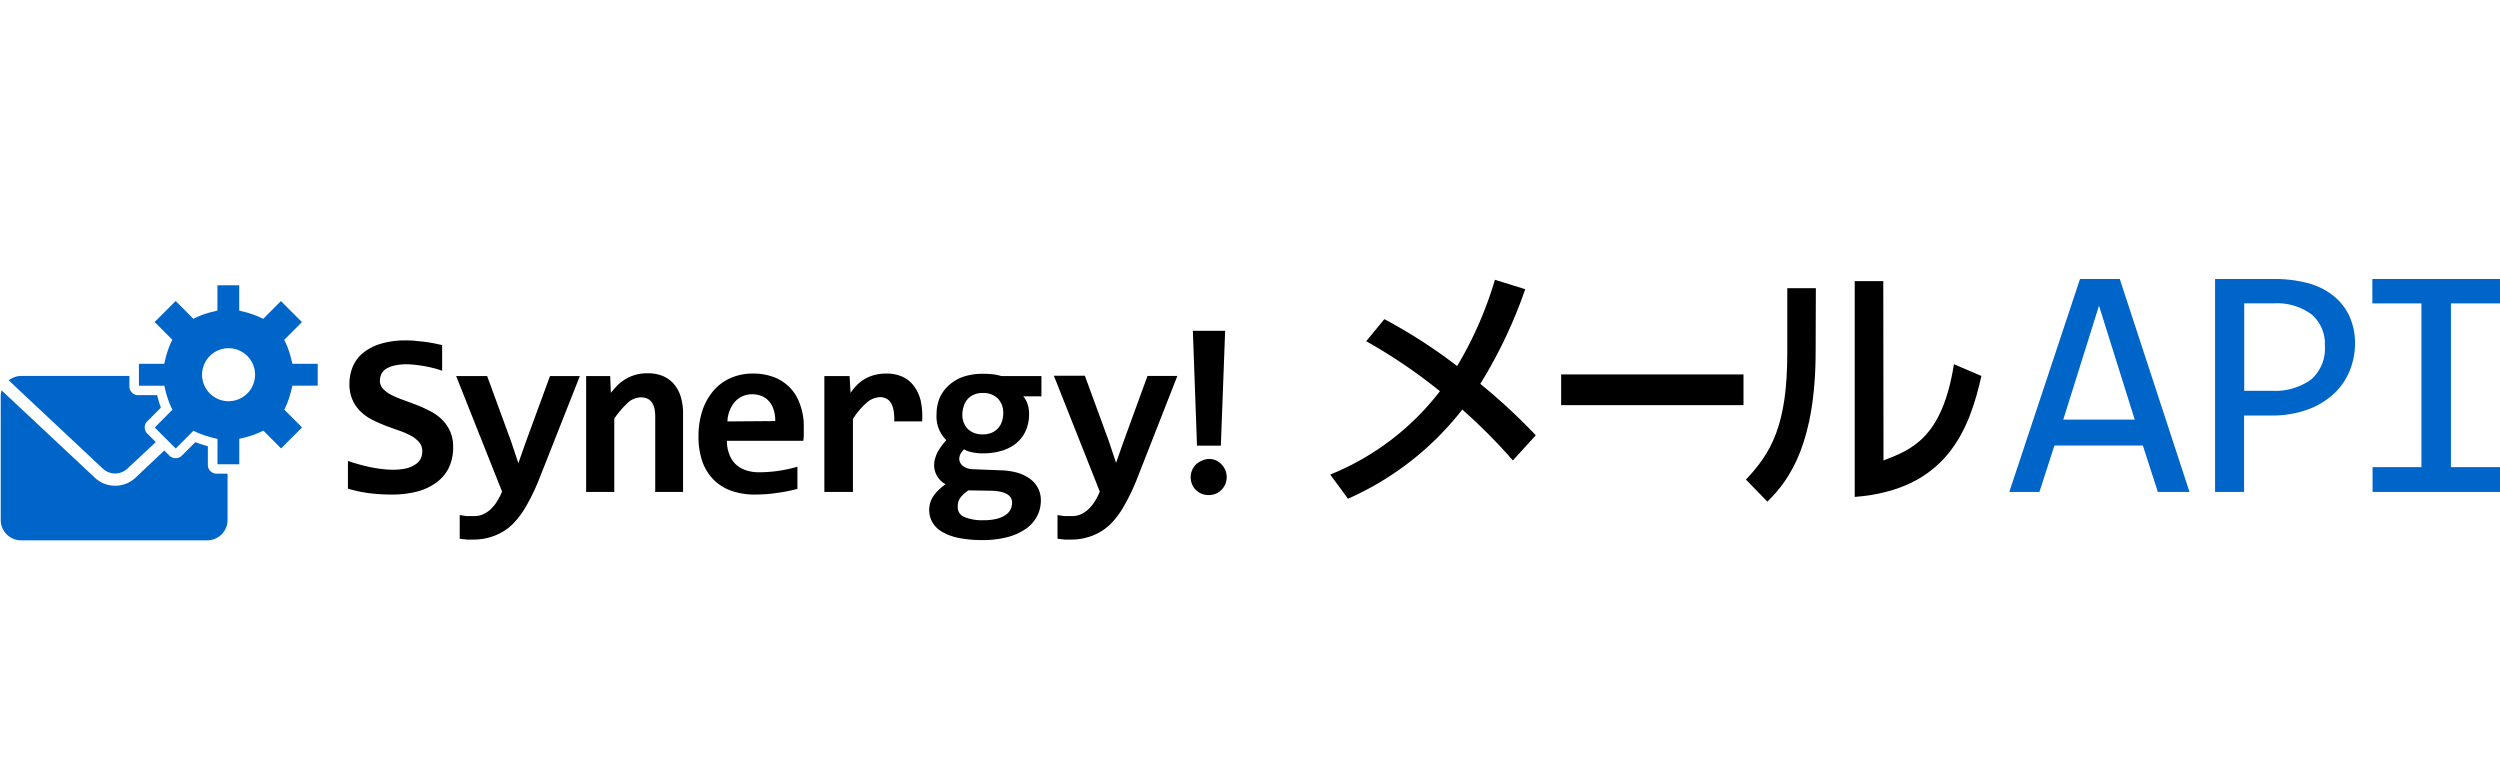 <svg xmlns="http://www.w3.org/2000/svg" viewBox="0 0 350 106"><title>logo_ad2</title><path d="M63.44,62.56a6.57,6.57,0,0,1-.64,3A5.65,5.65,0,0,1,61,67.62a8,8,0,0,1-2.7,1.22,14.07,14.07,0,0,1-3.42.4,27.13,27.13,0,0,1-3.17-.19,18.68,18.68,0,0,1-3-.64V64.53c.49.17,1,.33,1.54.48s1.06.28,1.6.39,1.07.2,1.61.26a11.7,11.7,0,0,0,1.54.1,8.51,8.51,0,0,0,1.9-.19A4,4,0,0,0,58.18,65a2,2,0,0,0,.72-.8,2.31,2.31,0,0,0,.22-1,1.91,1.91,0,0,0-.44-1.29A4.19,4.19,0,0,0,57.53,61a10.91,10.91,0,0,0-1.64-.71L54,59.61c-.63-.25-1.25-.52-1.87-.83a6.75,6.75,0,0,1-1.63-1.15A5.24,5.24,0,0,1,49.36,56a5.44,5.44,0,0,1-.44-2.29,6.08,6.08,0,0,1,.45-2.33,4.94,4.94,0,0,1,1.4-1.92,7,7,0,0,1,2.46-1.31,11.68,11.68,0,0,1,3.63-.49c.41,0,.85,0,1.3.06s.9.08,1.34.14.87.13,1.28.21l1.12.24v3.6a9.27,9.27,0,0,0-1.12-.35c-.4-.11-.82-.2-1.25-.28s-.86-.14-1.3-.19S57.38,51,57,51a7.35,7.35,0,0,0-1.75.17,3.59,3.59,0,0,0-1.18.46,1.73,1.73,0,0,0-.67.73,2.11,2.11,0,0,0-.21.95,1.56,1.56,0,0,0,.44,1.13,4.3,4.3,0,0,0,1.16.85,14.37,14.37,0,0,0,1.65.7c.61.22,1.24.45,1.88.7a18.89,18.89,0,0,1,1.89.86,6.85,6.85,0,0,1,1.64,1.16A5.6,5.6,0,0,1,63,60.35,5.19,5.19,0,0,1,63.44,62.56Z"/><path d="M75.47,67.1a28.37,28.37,0,0,1-1.77,3.69,11.83,11.83,0,0,1-2,2.66A7.44,7.44,0,0,1,69.23,75a8,8,0,0,1-3,.54c-.27,0-.56,0-.87,0l-1-.12V72.11l.44.07.52.07.55,0h.52a3,3,0,0,0,1.24-.25,3.91,3.91,0,0,0,1.07-.71,5.67,5.67,0,0,0,.88-1.09,8.94,8.94,0,0,0,.71-1.38L63.86,52.65H68.2l3.37,9.2,1,3,1-2.85L77,52.65h4.18Z"/><path d="M91.73,68.87V58.3q0-2.67-2-2.67a2.83,2.83,0,0,0-1.89.8A14,14,0,0,0,86,58.6V68.87H82.06V52.65h3.37L85.52,55a12.59,12.59,0,0,1,1-1.13A6.06,6.06,0,0,1,87.71,53a5.64,5.64,0,0,1,1.34-.55,6.18,6.18,0,0,1,1.61-.19,5.44,5.44,0,0,1,2.18.4,4.22,4.22,0,0,1,1.54,1.15,4.93,4.93,0,0,1,.94,1.79A8.13,8.13,0,0,1,95.63,58V68.87Z"/><path d="M112.53,59.51c0,.27,0,.62,0,1s0,.83-.07,1.2H101.77a5,5,0,0,0,.33,1.88A3.8,3.8,0,0,0,103,65a4,4,0,0,0,1.44.84,5.76,5.76,0,0,0,1.86.28,19.16,19.16,0,0,0,2.53-.18,19.41,19.41,0,0,0,2.81-.6v3.1c-.42.12-.87.22-1.36.32s-1,.18-1.5.25-1,.14-1.55.17-1,.06-1.52.06a9.84,9.84,0,0,1-3.32-.53,6.51,6.51,0,0,1-2.49-1.56,6.87,6.87,0,0,1-1.57-2.54,10.46,10.46,0,0,1-.54-3.52,11.34,11.34,0,0,1,.54-3.6,8.35,8.35,0,0,1,1.54-2.77,6.64,6.64,0,0,1,2.4-1.79,7.64,7.64,0,0,1,3.15-.63,8,8,0,0,1,3,.53,6.16,6.16,0,0,1,2.22,1.49,6.34,6.34,0,0,1,1.36,2.29A8.69,8.69,0,0,1,112.53,59.51Zm-4-.56a4.69,4.69,0,0,0-.24-1.66,3.32,3.32,0,0,0-.69-1.18,2.69,2.69,0,0,0-1-.68,3.48,3.48,0,0,0-1.26-.23,3.21,3.21,0,0,0-2.41,1A4.47,4.47,0,0,0,101.84,59Z"/><path d="M125.19,59a7.16,7.16,0,0,0-.09-1.54,3.13,3.13,0,0,0-.38-1.06,1.61,1.61,0,0,0-.65-.6,1.9,1.9,0,0,0-.88-.2,3,3,0,0,0-1.78.71,10.72,10.72,0,0,0-2,2.34V68.87h-4V52.65h3.53l.14,2.36a6.64,6.64,0,0,1,.91-1.12,5.45,5.45,0,0,1,1.11-.85,5.38,5.38,0,0,1,1.37-.55,6.53,6.53,0,0,1,1.64-.19,5.33,5.33,0,0,1,2.18.42,4.08,4.08,0,0,1,1.6,1.25,5.61,5.61,0,0,1,1,2.09A10.71,10.71,0,0,1,129.1,59Z"/><path d="M143.26,55.49a3.35,3.35,0,0,1,.63,1.17,4.46,4.46,0,0,1,.18,1.26,5.63,5.63,0,0,1-.47,2.39,4.74,4.74,0,0,1-1.32,1.74,5.78,5.78,0,0,1-2.05,1.06,9,9,0,0,1-2.62.36,7,7,0,0,1-1.57-.16,3.91,3.91,0,0,1-1.08-.4,3.26,3.26,0,0,0-.47.6,1.55,1.55,0,0,0-.19.75,1.07,1.07,0,0,0,.13.51,1.31,1.31,0,0,0,.37.45,2.16,2.16,0,0,0,.6.33,2.52,2.52,0,0,0,.77.14l3.85.15a9.8,9.8,0,0,1,2.34.32,5.81,5.81,0,0,1,1.79.84,3.66,3.66,0,0,1,1.57,3.08,4.65,4.65,0,0,1-.51,2.14A4.91,4.91,0,0,1,143.67,74a8,8,0,0,1-2.57,1.18,13.51,13.51,0,0,1-3.56.43,16.33,16.33,0,0,1-3.37-.31,7.51,7.51,0,0,1-2.32-.87,3.7,3.7,0,0,1-1.33-1.34,3.38,3.38,0,0,1-.43-1.7,3.49,3.49,0,0,1,.14-1,3.6,3.6,0,0,1,.43-.91,4.7,4.7,0,0,1,.72-.86,9.13,9.13,0,0,1,1-.83,3.14,3.14,0,0,1-1.19-1.15,3,3,0,0,1-.41-1.5,3.29,3.29,0,0,1,.15-1,4.82,4.82,0,0,1,.37-.91,8.39,8.39,0,0,1,.54-.83c.2-.26.41-.52.64-.78A4.63,4.63,0,0,1,131.12,58a5.84,5.84,0,0,1,.49-2.42A5.33,5.33,0,0,1,133,53.8a5.94,5.94,0,0,1,2-1.1,8.6,8.6,0,0,1,2.6-.37,12.25,12.25,0,0,1,1.38.07,5.91,5.91,0,0,1,1.2.25h5.62v2.84ZM134.08,71a1.46,1.46,0,0,0,.95,1.39,6.55,6.55,0,0,0,2.67.44,7.5,7.5,0,0,0,1.86-.2,3.86,3.86,0,0,0,1.24-.55,2,2,0,0,0,.69-.78,2.16,2.16,0,0,0,.2-.93,1.2,1.2,0,0,0-.2-.72,1.58,1.58,0,0,0-.55-.5,3.26,3.26,0,0,0-.85-.3,6.75,6.75,0,0,0-1.08-.14l-3.43-.06a5.17,5.17,0,0,0-.76.61,2.77,2.77,0,0,0-.46.56,2,2,0,0,0-.23.57A3.86,3.86,0,0,0,134.08,71Zm.65-13a2.79,2.79,0,0,0,.76,2.05,2.85,2.85,0,0,0,2.12.76,3,3,0,0,0,1.25-.24A2.51,2.51,0,0,0,140.27,59a3.38,3.38,0,0,0,.18-1.1,2.85,2.85,0,0,0-.76-2.12,2.89,2.89,0,0,0-2.12-.76,3.06,3.06,0,0,0-1.25.24,2.44,2.44,0,0,0-.88.65,2.68,2.68,0,0,0-.53,1A3.56,3.56,0,0,0,134.73,58Z"/><path d="M159.16,67.1a29.73,29.73,0,0,1-1.77,3.69,11.83,11.83,0,0,1-2,2.66A7.44,7.44,0,0,1,152.92,75a8.1,8.1,0,0,1-3,.54c-.26,0-.55,0-.87,0l-1-.12V72.11l.44.07.52.07.55,0h.52a3,3,0,0,0,1.24-.25,3.86,3.86,0,0,0,1.06-.71,5.71,5.71,0,0,0,.89-1.09,8.91,8.91,0,0,0,.7-1.38l-6.43-16.22h4.34l3.37,9.2,1,3,1-2.85,3.4-9.32h4.18Z"/><path d="M169.24,64.26a2.43,2.43,0,0,1,1,.19A2.52,2.52,0,0,1,171,65a2.82,2.82,0,0,1,.54.8,2.62,2.62,0,0,1,0,2,2.77,2.77,0,0,1-.54.79,2.55,2.55,0,0,1-.79.53,2.62,2.62,0,0,1-1,.19,2.57,2.57,0,0,1-1-.19,2.44,2.44,0,0,1-.79-.53,2.39,2.39,0,0,1-.53-.79,2.54,2.54,0,0,1,.53-2.76,2.41,2.41,0,0,1,.79-.52A2.38,2.38,0,0,1,169.24,64.26Zm1.68-1.87h-3.34L167,46.31h4.52Z"/><path d="M193.81,44.68A72.73,72.73,0,0,1,204,51.25a52.76,52.76,0,0,0,5.29-12.08l4.24,1.32a66.19,66.19,0,0,1-6.29,13.25,82.35,82.35,0,0,1,7.77,7.2l-3.21,3.52a77,77,0,0,0-7.08-7.12,41.57,41.57,0,0,1-16,12.48l-2.49-3.38a36.7,36.7,0,0,0,15.36-11.67,74.52,74.52,0,0,0-10.32-7Z"/><path d="M244.09,52.42v4.3H218.56v-4.3Z"/><path d="M254.19,49.08c0,12.78-3.52,18-6.76,21.15l-3-3.09c3.53-3.74,5.79-7.6,5.79-17.69v-9.1h4Zm9.5,15.38c3.92-1.5,8.24-3.15,9.86-13.47l3.85,1.65c-1.69,7.45-4.82,15.93-17.74,16.93V39.36h4Z"/><path d="M306.53,68.87H302.1L300,62.37H287.62l-2.1,6.5H281.3l9.9-29.81h5.57Zm-7.67-10.13-5-15.94-5,15.94Z" style="fill:#0065c9"/><path d="M329.7,48.18A10.22,10.22,0,0,1,329,51.8a9,9,0,0,1-2.13,3.2,10.64,10.64,0,0,1-3.67,2.29,14.5,14.5,0,0,1-5.34.88h-3.69v10.7h-4.06V39.06h8.39a17.78,17.78,0,0,1,4.24.49,10,10,0,0,1,3.57,1.58A8,8,0,0,1,328.79,44,9,9,0,0,1,329.7,48.18Zm-4.22.18A5.36,5.36,0,0,0,323.6,44a8.14,8.14,0,0,0-5.26-1.53h-4.15V54.71H318a8.64,8.64,0,0,0,5.56-1.58A5.77,5.77,0,0,0,325.48,48.36Z" style="fill:#0065c9"/><path d="M339,42.48h-6.87V39.06H350v3.42h-6.87V65.4H350v3.47H332.16V65.4H339Z" style="fill:#0065c9"/><path d="M44.48,50.93H40.94l-.13-.51A13.17,13.17,0,0,0,40,48l-.21-.42,2.48-2.49-2.94-2.94-2.48,2.49-.43-.21A13.05,13.05,0,0,0,34,43.61l-.51-.13V39.94H30.44v3.54l-.51.13a12.8,12.8,0,0,0-2.43.81l-.43.21-2.48-2.49-2.94,2.94,2.48,2.49-.21.42a13.72,13.72,0,0,0-.81,2.44l-.12.5H19.45V54H23l.12.5a13.56,13.56,0,0,0,.81,2.43l.21.43-2.48,2.49,2.94,2.94,2.48-2.49.43.21a13.85,13.85,0,0,0,2.43.81l.51.13V65h3.05V61.44l.51-.13a13.56,13.56,0,0,0,2.43-.81l.43-.21,2.48,2.49,2.94-2.94L39.8,57.35l.21-.43a12.66,12.66,0,0,0,.8-2.43l.13-.5h3.54ZM32,56.17a3.71,3.71,0,1,1,3.71-3.71A3.72,3.72,0,0,1,32,56.17Z" style="fill:#0065c9"/><path d="M30.32,66.31a1.22,1.22,0,0,1-1.22-1.22V62.47a16.46,16.46,0,0,1-1.75-.57l-1.9,1.9a1.21,1.21,0,0,1-.86.35h0a1.18,1.18,0,0,1-.86-.35L23,63.07l-4,3.78A4.14,4.14,0,0,1,16.11,68a4.09,4.09,0,0,1-2.83-1.12L.22,54.65a2.82,2.82,0,0,0-.12.83V72.79A2.86,2.86,0,0,0,3,75.65h26a2.86,2.86,0,0,0,2.86-2.86V66.31Z" style="fill:#0065c9"/><path d="M14.42,65.63a2.51,2.51,0,0,0,3.39,0l4-3.74L20.62,60.7a1.22,1.22,0,0,1-.36-.86,1.2,1.2,0,0,1,.36-.86l1.91-1.91A14.31,14.31,0,0,1,22,55.32H19.33a1.21,1.21,0,0,1-1.21-1.21V52.63H3a2.85,2.85,0,0,0-1.78.62Z" style="fill:#0065c9"/></svg>